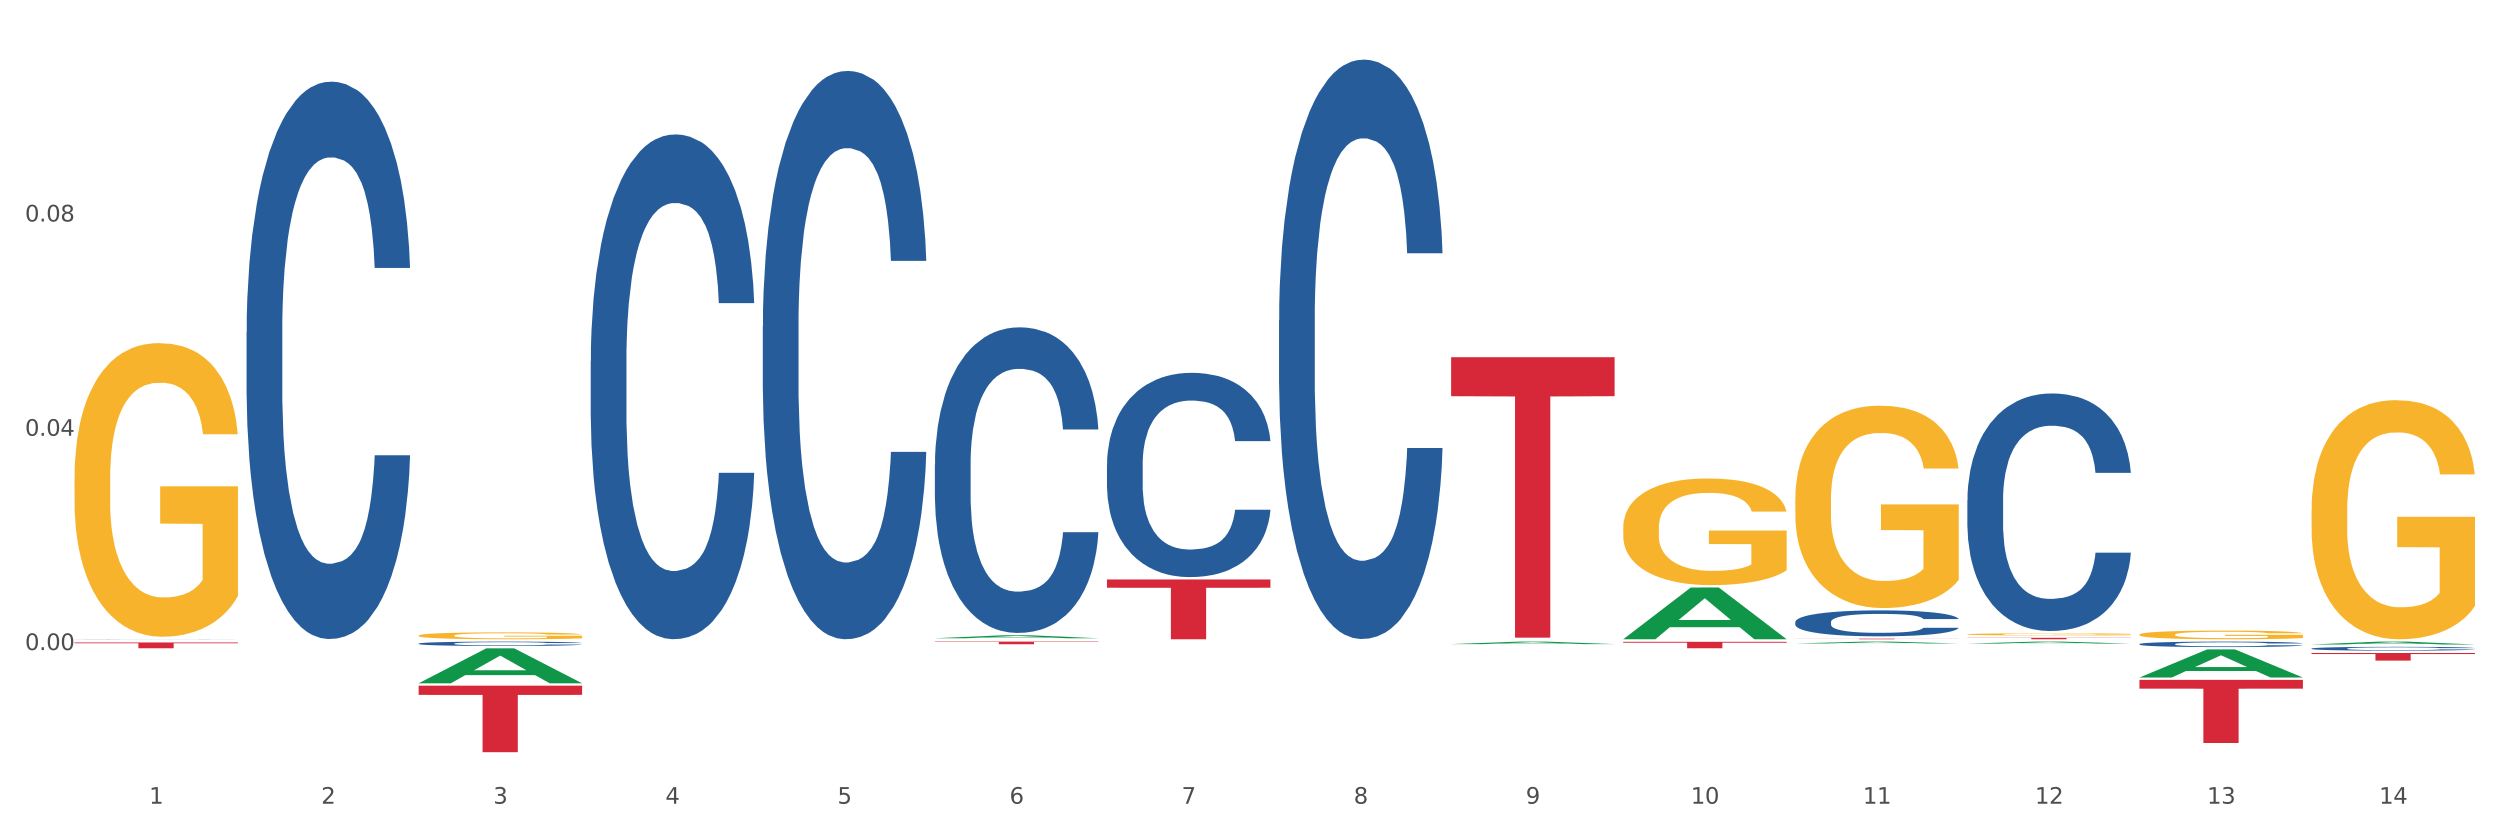 <?xml version="1.0" encoding="utf-8" standalone="no"?>
<!DOCTYPE svg PUBLIC "-//W3C//DTD SVG 1.1//EN"
  "http://www.w3.org/Graphics/SVG/1.1/DTD/svg11.dtd">
<svg xmlns:xlink="http://www.w3.org/1999/xlink" width="1080pt" height="360pt" viewBox="0 0 1080 360" xmlns="http://www.w3.org/2000/svg" version="1.1">
 <rect x="0" y="0" width="1080" height="360" fill="#333333" stroke="none"/>
 <defs>
  <style type="text/css">*{stroke-linejoin: round; stroke-linecap: butt}</style>
 </defs>
 <g id="figure_1">
  <g id="patch_1">
   <path d="M 0 360 
L 1080 360 
L 1080 0 
L 0 0 
z
" style="fill: #ffffff; stroke: #ffffff; stroke-linejoin: miter"/>
  </g>
  <g id="axes_1">
   <g id="matplotlib.axis_1">
    <g id="xtick_1">
     <g id="text_1">
      <!-- 1 -->
      <g style="fill: #4d4d4d" transform="translate(64.432 347.204) scale(0.096 -0.096)">
       <defs>
        <path id="DejaVuSans-31" d="M 794 531 
L 1825 531 
L 1825 4091 
L 703 3866 
L 703 4441 
L 1819 4666 
L 2450 4666 
L 2450 531 
L 3481 531 
L 3481 0 
L 794 0 
L 794 531 
z
" transform="scale(0.016)"/>
       </defs>
       <use xlink:href="#DejaVuSans-31"/>
      </g>
     </g>
    </g>
    <g id="xtick_2">
     <g id="text_2">
      <!-- 2 -->
      <g style="fill: #4d4d4d" transform="translate(138.771 347.204) scale(0.096 -0.096)">
       <defs>
        <path id="DejaVuSans-32" d="M 1228 531 
L 3431 531 
L 3431 0 
L 469 0 
L 469 531 
Q 828 903 1448 1529 
Q 2069 2156 2228 2338 
Q 2531 2678 2651 2914 
Q 2772 3150 2772 3378 
Q 2772 3750 2511 3984 
Q 2250 4219 1831 4219 
Q 1534 4219 1204 4116 
Q 875 4013 500 3803 
L 500 4441 
Q 881 4594 1212 4672 
Q 1544 4750 1819 4750 
Q 2544 4750 2975 4387 
Q 3406 4025 3406 3419 
Q 3406 3131 3298 2873 
Q 3191 2616 2906 2266 
Q 2828 2175 2409 1742 
Q 1991 1309 1228 531 
z
" transform="scale(0.016)"/>
       </defs>
       <use xlink:href="#DejaVuSans-32"/>
      </g>
     </g>
    </g>
    <g id="xtick_3">
     <g id="text_3">
      <!-- 3 -->
      <g style="fill: #4d4d4d" transform="translate(213.109 347.204) scale(0.096 -0.096)">
       <defs>
        <path id="DejaVuSans-33" d="M 2597 2516 
Q 3050 2419 3304 2112 
Q 3559 1806 3559 1356 
Q 3559 666 3084 287 
Q 2609 -91 1734 -91 
Q 1441 -91 1130 -33 
Q 819 25 488 141 
L 488 750 
Q 750 597 1062 519 
Q 1375 441 1716 441 
Q 2309 441 2620 675 
Q 2931 909 2931 1356 
Q 2931 1769 2642 2001 
Q 2353 2234 1838 2234 
L 1294 2234 
L 1294 2753 
L 1863 2753 
Q 2328 2753 2575 2939 
Q 2822 3125 2822 3475 
Q 2822 3834 2567 4026 
Q 2313 4219 1838 4219 
Q 1578 4219 1281 4162 
Q 984 4106 628 3988 
L 628 4550 
Q 988 4650 1302 4700 
Q 1616 4750 1894 4750 
Q 2613 4750 3031 4423 
Q 3450 4097 3450 3541 
Q 3450 3153 3228 2886 
Q 3006 2619 2597 2516 
z
" transform="scale(0.016)"/>
       </defs>
       <use xlink:href="#DejaVuSans-33"/>
      </g>
     </g>
    </g>
    <g id="xtick_4">
     <g id="text_4">
      <!-- 4 -->
      <g style="fill: #4d4d4d" transform="translate(287.448 347.204) scale(0.096 -0.096)">
       <defs>
        <path id="DejaVuSans-34" d="M 2419 4116 
L 825 1625 
L 2419 1625 
L 2419 4116 
z
M 2253 4666 
L 3047 4666 
L 3047 1625 
L 3713 1625 
L 3713 1100 
L 3047 1100 
L 3047 0 
L 2419 0 
L 2419 1100 
L 313 1100 
L 313 1709 
L 2253 4666 
z
" transform="scale(0.016)"/>
       </defs>
       <use xlink:href="#DejaVuSans-34"/>
      </g>
     </g>
    </g>
    <g id="xtick_5">
     <g id="text_5">
      <!-- 5 -->
      <g style="fill: #4d4d4d" transform="translate(361.787 347.204) scale(0.096 -0.096)">
       <defs>
        <path id="DejaVuSans-35" d="M 691 4666 
L 3169 4666 
L 3169 4134 
L 1269 4134 
L 1269 2991 
Q 1406 3038 1543 3061 
Q 1681 3084 1819 3084 
Q 2600 3084 3056 2656 
Q 3513 2228 3513 1497 
Q 3513 744 3044 326 
Q 2575 -91 1722 -91 
Q 1428 -91 1123 -41 
Q 819 9 494 109 
L 494 744 
Q 775 591 1075 516 
Q 1375 441 1709 441 
Q 2250 441 2565 725 
Q 2881 1009 2881 1497 
Q 2881 1984 2565 2268 
Q 2250 2553 1709 2553 
Q 1456 2553 1204 2497 
Q 953 2441 691 2322 
L 691 4666 
z
" transform="scale(0.016)"/>
       </defs>
       <use xlink:href="#DejaVuSans-35"/>
      </g>
     </g>
    </g>
    <g id="xtick_6">
     <g id="text_6">
      <!-- 6 -->
      <g style="fill: #4d4d4d" transform="translate(436.125 347.204) scale(0.096 -0.096)">
       <defs>
        <path id="DejaVuSans-36" d="M 2113 2584 
Q 1688 2584 1439 2293 
Q 1191 2003 1191 1497 
Q 1191 994 1439 701 
Q 1688 409 2113 409 
Q 2538 409 2786 701 
Q 3034 994 3034 1497 
Q 3034 2003 2786 2293 
Q 2538 2584 2113 2584 
z
M 3366 4563 
L 3366 3988 
Q 3128 4100 2886 4159 
Q 2644 4219 2406 4219 
Q 1781 4219 1451 3797 
Q 1122 3375 1075 2522 
Q 1259 2794 1537 2939 
Q 1816 3084 2150 3084 
Q 2853 3084 3261 2657 
Q 3669 2231 3669 1497 
Q 3669 778 3244 343 
Q 2819 -91 2113 -91 
Q 1303 -91 875 529 
Q 447 1150 447 2328 
Q 447 3434 972 4092 
Q 1497 4750 2381 4750 
Q 2619 4750 2861 4703 
Q 3103 4656 3366 4563 
z
" transform="scale(0.016)"/>
       </defs>
       <use xlink:href="#DejaVuSans-36"/>
      </g>
     </g>
    </g>
    <g id="xtick_7">
     <g id="text_7">
      <!-- 7 -->
      <g style="fill: #4d4d4d" transform="translate(510.464 347.204) scale(0.096 -0.096)">
       <defs>
        <path id="DejaVuSans-37" d="M 525 4666 
L 3525 4666 
L 3525 4397 
L 1831 0 
L 1172 0 
L 2766 4134 
L 525 4134 
L 525 4666 
z
" transform="scale(0.016)"/>
       </defs>
       <use xlink:href="#DejaVuSans-37"/>
      </g>
     </g>
    </g>
    <g id="xtick_8">
     <g id="text_8">
      <!-- 8 -->
      <g style="fill: #4d4d4d" transform="translate(584.803 347.204) scale(0.096 -0.096)">
       <defs>
        <path id="DejaVuSans-38" d="M 2034 2216 
Q 1584 2216 1326 1975 
Q 1069 1734 1069 1313 
Q 1069 891 1326 650 
Q 1584 409 2034 409 
Q 2484 409 2743 651 
Q 3003 894 3003 1313 
Q 3003 1734 2745 1975 
Q 2488 2216 2034 2216 
z
M 1403 2484 
Q 997 2584 770 2862 
Q 544 3141 544 3541 
Q 544 4100 942 4425 
Q 1341 4750 2034 4750 
Q 2731 4750 3128 4425 
Q 3525 4100 3525 3541 
Q 3525 3141 3298 2862 
Q 3072 2584 2669 2484 
Q 3125 2378 3379 2068 
Q 3634 1759 3634 1313 
Q 3634 634 3220 271 
Q 2806 -91 2034 -91 
Q 1263 -91 848 271 
Q 434 634 434 1313 
Q 434 1759 690 2068 
Q 947 2378 1403 2484 
z
M 1172 3481 
Q 1172 3119 1398 2916 
Q 1625 2713 2034 2713 
Q 2441 2713 2670 2916 
Q 2900 3119 2900 3481 
Q 2900 3844 2670 4047 
Q 2441 4250 2034 4250 
Q 1625 4250 1398 4047 
Q 1172 3844 1172 3481 
z
" transform="scale(0.016)"/>
       </defs>
       <use xlink:href="#DejaVuSans-38"/>
      </g>
     </g>
    </g>
    <g id="xtick_9">
     <g id="text_9">
      <!-- 9 -->
      <g style="fill: #4d4d4d" transform="translate(659.142 347.204) scale(0.096 -0.096)">
       <defs>
        <path id="DejaVuSans-39" d="M 703 97 
L 703 672 
Q 941 559 1184 500 
Q 1428 441 1663 441 
Q 2288 441 2617 861 
Q 2947 1281 2994 2138 
Q 2813 1869 2534 1725 
Q 2256 1581 1919 1581 
Q 1219 1581 811 2004 
Q 403 2428 403 3163 
Q 403 3881 828 4315 
Q 1253 4750 1959 4750 
Q 2769 4750 3195 4129 
Q 3622 3509 3622 2328 
Q 3622 1225 3098 567 
Q 2575 -91 1691 -91 
Q 1453 -91 1209 -44 
Q 966 3 703 97 
z
M 1959 2075 
Q 2384 2075 2632 2365 
Q 2881 2656 2881 3163 
Q 2881 3666 2632 3958 
Q 2384 4250 1959 4250 
Q 1534 4250 1286 3958 
Q 1038 3666 1038 3163 
Q 1038 2656 1286 2365 
Q 1534 2075 1959 2075 
z
" transform="scale(0.016)"/>
       </defs>
       <use xlink:href="#DejaVuSans-39"/>
      </g>
     </g>
    </g>
    <g id="xtick_10">
     <g id="text_10">
      <!-- 10 -->
      <g style="fill: #4d4d4d" transform="translate(730.426 347.204) scale(0.096 -0.096)">
       <defs>
        <path id="DejaVuSans-30" d="M 2034 4250 
Q 1547 4250 1301 3770 
Q 1056 3291 1056 2328 
Q 1056 1369 1301 889 
Q 1547 409 2034 409 
Q 2525 409 2770 889 
Q 3016 1369 3016 2328 
Q 3016 3291 2770 3770 
Q 2525 4250 2034 4250 
z
M 2034 4750 
Q 2819 4750 3233 4129 
Q 3647 3509 3647 2328 
Q 3647 1150 3233 529 
Q 2819 -91 2034 -91 
Q 1250 -91 836 529 
Q 422 1150 422 2328 
Q 422 3509 836 4129 
Q 1250 4750 2034 4750 
z
" transform="scale(0.016)"/>
       </defs>
       <use xlink:href="#DejaVuSans-31"/>
       <use xlink:href="#DejaVuSans-30" transform="translate(63.623 0)"/>
      </g>
     </g>
    </g>
    <g id="xtick_11">
     <g id="text_11">
      <!-- 11 -->
      <g style="fill: #4d4d4d" transform="translate(804.765 347.204) scale(0.096 -0.096)">
       <use xlink:href="#DejaVuSans-31"/>
       <use xlink:href="#DejaVuSans-31" transform="translate(63.623 0)"/>
      </g>
     </g>
    </g>
    <g id="xtick_12">
     <g id="text_12">
      <!-- 12 -->
      <g style="fill: #4d4d4d" transform="translate(879.104 347.204) scale(0.096 -0.096)">
       <use xlink:href="#DejaVuSans-31"/>
       <use xlink:href="#DejaVuSans-32" transform="translate(63.623 0)"/>
      </g>
     </g>
    </g>
    <g id="xtick_13">
     <g id="text_13">
      <!-- 13 -->
      <g style="fill: #4d4d4d" transform="translate(953.442 347.204) scale(0.096 -0.096)">
       <use xlink:href="#DejaVuSans-31"/>
       <use xlink:href="#DejaVuSans-33" transform="translate(63.623 0)"/>
      </g>
     </g>
    </g>
    <g id="xtick_14">
     <g id="text_14">
      <!-- 14 -->
      <g style="fill: #4d4d4d" transform="translate(1027.781 347.204) scale(0.096 -0.096)">
       <use xlink:href="#DejaVuSans-31"/>
       <use xlink:href="#DejaVuSans-34" transform="translate(63.623 0)"/>
      </g>
     </g>
    </g>
    <g id="xtick_15"/>
    <g id="xtick_16"/>
    <g id="xtick_17"/>
    <g id="xtick_18"/>
    <g id="xtick_19"/>
    <g id="xtick_20"/>
    <g id="xtick_21"/>
    <g id="xtick_22"/>
    <g id="xtick_23"/>
    <g id="xtick_24"/>
    <g id="xtick_25"/>
    <g id="xtick_26"/>
    <g id="xtick_27"/>
   </g>
   <g id="matplotlib.axis_2">
    <g id="ytick_1">
     <g id="text_15">
      <!-- 0.00 -->
      <g style="fill: #4d4d4d" transform="translate(10.8 280.822) scale(0.096 -0.096)">
       <defs>
        <path id="DejaVuSans-2e" d="M 684 794 
L 1344 794 
L 1344 0 
L 684 0 
L 684 794 
z
" transform="scale(0.016)"/>
       </defs>
       <use xlink:href="#DejaVuSans-30"/>
       <use xlink:href="#DejaVuSans-2e" transform="translate(63.623 0)"/>
       <use xlink:href="#DejaVuSans-30" transform="translate(95.41 0)"/>
       <use xlink:href="#DejaVuSans-30" transform="translate(159.033 0)"/>
      </g>
     </g>
    </g>
    <g id="ytick_2">
     <g id="text_16">
      <!-- 0.04 -->
      <g style="fill: #4d4d4d" transform="translate(10.8 188.251) scale(0.096 -0.096)">
       <use xlink:href="#DejaVuSans-30"/>
       <use xlink:href="#DejaVuSans-2e" transform="translate(63.623 0)"/>
       <use xlink:href="#DejaVuSans-30" transform="translate(95.41 0)"/>
       <use xlink:href="#DejaVuSans-34" transform="translate(159.033 0)"/>
      </g>
     </g>
    </g>
    <g id="ytick_3">
     <g id="text_17">
      <!-- 0.08 -->
      <g style="fill: #4d4d4d" transform="translate(10.8 95.679) scale(0.096 -0.096)">
       <use xlink:href="#DejaVuSans-30"/>
       <use xlink:href="#DejaVuSans-2e" transform="translate(63.623 0)"/>
       <use xlink:href="#DejaVuSans-30" transform="translate(95.41 0)"/>
       <use xlink:href="#DejaVuSans-38" transform="translate(159.033 0)"/>
      </g>
     </g>
    </g>
    <g id="ytick_4"/>
    <g id="ytick_5"/>
    <g id="ytick_6"/>
    <g id="ytick_7"/>
   </g>
   <g id="PolyCollection_1">
    <path d="M 180.852 295.163 
L 180.925 295.149 
L 210.048 280.087 
L 222.133 280.073 
L 251.474 295.192 
L 237.495 295.192 
L 231.161 291.671 
L 201.092 291.671 
L 200.874 291.728 
L 194.758 295.192 
L 180.852 295.192 
L 180.852 295.163 
L 204.878 289.57 
L 227.375 289.556 
L 216.236 283.295 
L 216.09 283.267 
L 215.945 283.309 
L 204.806 289.556 
L 204.878 289.57 
L 180.852 295.163 
z
" clip-path="url(#pcf54006825)" style="fill: #109648"/>
    <path d="M 478.207 250.319 
L 548.829 250.319 
L 548.829 253.911 
L 521.049 253.935 
L 521.049 276.17 
L 505.82 276.17 
L 505.82 253.935 
L 478.207 253.911 
L 478.207 250.343 
L 478.207 250.319 
z
" clip-path="url(#pcf54006825)" style="fill: #d62839"/>
    <path d="M 626.885 154.322 
L 697.506 154.322 
L 697.506 171.159 
L 669.726 171.273 
L 669.726 275.479 
L 654.497 275.479 
L 654.497 171.273 
L 626.885 171.159 
L 626.885 154.436 
L 626.885 154.322 
z
" clip-path="url(#pcf54006825)" style="fill: #d62839"/>
    <path d="M 701.223 277.263 
L 771.845 277.263 
L 771.845 277.652 
L 744.065 277.655 
L 744.065 280.065 
L 728.836 280.065 
L 728.836 277.655 
L 701.223 277.652 
L 701.223 277.265 
L 701.223 277.263 
z
" clip-path="url(#pcf54006825)" style="fill: #d62839"/>
    <path d="M 775.562 275.898 
L 846.184 275.898 
L 846.184 275.936 
L 818.404 275.936 
L 818.404 276.17 
L 803.175 276.17 
L 803.175 275.936 
L 775.562 275.936 
L 775.562 275.898 
L 775.562 275.898 
z
" clip-path="url(#pcf54006825)" style="fill: #d62839"/>
    <path d="M 849.901 275.537 
L 920.523 275.537 
L 920.523 275.625 
L 892.742 275.626 
L 892.742 276.17 
L 877.514 276.17 
L 877.514 275.626 
L 849.901 275.625 
L 849.901 275.538 
L 849.901 275.537 
z
" clip-path="url(#pcf54006825)" style="fill: #d62839"/>
    <path d="M 924.24 293.706 
L 994.861 293.706 
L 994.861 297.496 
L 967.081 297.522 
L 967.081 320.978 
L 951.852 320.978 
L 951.852 297.522 
L 924.24 297.496 
L 924.24 293.732 
L 924.24 293.706 
z
" clip-path="url(#pcf54006825)" style="fill: #d62839"/>
    <path d="M 998.578 282.093 
L 1069.2 282.093 
L 1069.2 282.551 
L 1041.42 282.554 
L 1041.42 285.386 
L 1026.191 285.386 
L 1026.191 282.554 
L 998.578 282.551 
L 998.578 282.096 
L 998.578 282.093 
z
" clip-path="url(#pcf54006825)" style="fill: #d62839"/>
    <path d="M 32.175 276.123 
L 32.258 276.123 
L 32.258 276.121 
L 32.509 276.118 
L 33.427 276.112 
L 34.596 276.108 
L 36.599 276.103 
L 37.684 276.101 
L 39.104 276.099 
L 42.025 276.096 
L 45.364 276.092 
L 47.702 276.091 
L 49.455 276.09 
L 53.378 276.088 
L 55.632 276.087 
L 57.969 276.086 
L 59.973 276.086 
L 63.312 276.085 
L 65.983 276.085 
L 69.072 276.085 
L 71.66 276.085 
L 75.082 276.085 
L 80.091 276.086 
L 82.011 276.087 
L 84.599 276.088 
L 87.27 276.089 
L 89.44 276.09 
L 91.945 276.092 
L 94.533 276.094 
L 97.037 276.097 
L 98.79 276.1 
L 100.209 276.103 
L 101.461 276.106 
L 102.379 276.11 
L 102.797 276.113 
L 87.52 276.113 
L 87.103 276.11 
L 86.268 276.107 
L 85.434 276.105 
L 84.515 276.103 
L 83.096 276.101 
L 81.844 276.1 
L 79.757 276.099 
L 77.837 276.098 
L 76.251 276.097 
L 74.331 276.097 
L 70.241 276.096 
L 67.319 276.096 
L 65.482 276.097 
L 63.229 276.097 
L 61.309 276.097 
L 59.055 276.098 
L 57.302 276.099 
L 55.549 276.101 
L 54.547 276.102 
L 53.044 276.103 
L 52.043 276.105 
L 50.707 276.107 
L 49.956 276.109 
L 48.62 276.113 
L 48.036 276.116 
L 47.785 276.119 
L 47.618 276.121 
L 47.618 276.133 
L 48.119 276.139 
L 48.537 276.141 
L 49.204 276.144 
L 50.457 276.147 
L 52.293 276.15 
L 54.213 276.153 
L 55.799 276.154 
L 57.302 276.155 
L 58.804 276.156 
L 60.641 276.157 
L 62.143 276.157 
L 64.397 276.158 
L 67.069 276.158 
L 69.155 276.158 
L 73.413 276.158 
L 75.333 276.157 
L 77.169 276.157 
L 79.173 276.156 
L 80.759 276.155 
L 81.677 276.154 
L 83.18 276.153 
L 84.348 276.151 
L 85.35 276.149 
L 86.018 276.148 
L 86.769 276.146 
L 87.353 276.143 
L 87.52 276.142 
L 102.797 276.142 
L 102.463 276.144 
L 101.879 276.147 
L 100.71 276.151 
L 99.792 276.153 
L 98.372 276.155 
L 96.87 276.158 
L 94.783 276.16 
L 92.863 276.162 
L 90.86 276.163 
L 88.689 276.165 
L 84.766 276.167 
L 83.347 276.167 
L 80.341 276.168 
L 78.004 276.169 
L 74.581 276.169 
L 71.075 276.169 
L 67.402 276.17 
L 64.147 276.169 
L 60.557 276.169 
L 58.303 276.168 
L 55.799 276.168 
L 52.877 276.167 
L 50.123 276.165 
L 47.535 276.164 
L 45.114 276.162 
L 42.86 276.16 
L 39.938 276.157 
L 37.768 276.153 
L 36.182 276.15 
L 35.097 276.148 
L 34.011 276.145 
L 33.427 276.142 
L 32.509 276.137 
L 32.175 276.132 
L 32.175 276.123 
z
" clip-path="url(#pcf54006825)" style="fill: #255c99"/>
    <path d="M 403.869 277.175 
L 474.49 277.175 
L 474.49 277.333 
L 446.71 277.334 
L 446.71 278.313 
L 431.481 278.313 
L 431.481 277.334 
L 403.869 277.333 
L 403.869 277.176 
L 403.869 277.175 
z
" clip-path="url(#pcf54006825)" style="fill: #d62839"/>
    <path d="M 106.514 143.466 
L 106.597 143.246 
L 106.597 137.089 
L 106.848 128.733 
L 107.766 113.34 
L 108.935 101.685 
L 110.938 88.051 
L 112.023 82.334 
L 113.442 75.957 
L 116.364 65.621 
L 119.703 56.825 
L 122.04 51.988 
L 123.794 48.909 
L 127.717 43.411 
L 129.971 40.993 
L 132.308 39.013 
L 134.312 37.694 
L 137.651 36.155 
L 140.322 35.495 
L 143.411 35.275 
L 145.998 35.495 
L 149.421 36.375 
L 154.43 39.013 
L 156.35 40.553 
L 158.937 43.192 
L 161.609 46.71 
L 163.779 50.228 
L 166.283 55.286 
L 168.871 61.883 
L 171.376 70.239 
L 173.129 77.936 
L 174.548 86.072 
L 175.8 95.968 
L 176.718 106.743 
L 177.135 115.759 
L 161.859 115.759 
L 161.442 107.623 
L 160.607 98.826 
L 159.772 92.889 
L 158.854 88.051 
L 157.435 82.554 
L 156.183 79.035 
L 154.096 74.857 
L 152.176 72.218 
L 150.59 70.679 
L 148.67 69.36 
L 144.579 68.04 
L 141.658 68.04 
L 139.821 68.48 
L 137.567 69.58 
L 135.647 71.119 
L 133.393 73.758 
L 131.64 76.616 
L 129.887 80.355 
L 128.886 82.994 
L 127.383 87.831 
L 126.381 91.79 
L 125.046 98.607 
L 124.294 103.444 
L 122.959 115.979 
L 122.374 125.215 
L 122.124 131.592 
L 121.957 138.629 
L 121.957 172.933 
L 122.458 188.326 
L 122.875 194.923 
L 123.543 202.4 
L 124.795 212.075 
L 126.632 221.531 
L 128.552 228.348 
L 130.138 232.526 
L 131.64 235.605 
L 133.143 238.024 
L 134.979 240.223 
L 136.482 241.542 
L 138.736 242.862 
L 141.407 243.521 
L 143.494 243.521 
L 147.751 242.422 
L 149.671 241.322 
L 151.508 239.783 
L 153.511 237.364 
L 155.097 234.725 
L 156.016 232.746 
L 157.518 228.568 
L 158.687 224.17 
L 159.689 219.112 
L 160.357 214.714 
L 161.108 208.117 
L 161.692 200.641 
L 161.859 196.682 
L 177.135 196.682 
L 176.802 204.599 
L 176.217 212.295 
L 175.049 222.631 
L 174.13 228.568 
L 172.711 235.825 
L 171.209 241.982 
L 169.122 248.799 
L 167.202 253.857 
L 165.198 258.255 
L 163.028 262.213 
L 159.104 267.71 
L 157.685 269.25 
L 154.68 271.889 
L 152.343 273.428 
L 148.92 274.967 
L 145.414 275.847 
L 141.741 276.067 
L 138.486 275.627 
L 134.896 274.307 
L 132.642 272.988 
L 130.138 271.009 
L 127.216 267.93 
L 124.461 264.192 
L 121.874 259.794 
L 119.453 254.736 
L 117.199 249.019 
L 114.277 239.563 
L 112.107 230.327 
L 110.521 221.751 
L 109.435 214.494 
L 108.35 205.259 
L 107.766 198.881 
L 106.848 183.488 
L 106.514 169.195 
L 106.514 143.466 
z
" clip-path="url(#pcf54006825)" style="fill: #255c99"/>
    <path d="M 255.191 156.054 
L 255.275 155.855 
L 255.275 150.279 
L 255.525 142.711 
L 256.443 128.771 
L 257.612 118.217 
L 259.615 105.87 
L 260.701 100.692 
L 262.12 94.917 
L 265.041 85.557 
L 268.381 77.592 
L 270.718 73.21 
L 272.471 70.422 
L 276.394 65.444 
L 278.648 63.253 
L 280.986 61.461 
L 282.989 60.266 
L 286.328 58.872 
L 288.999 58.275 
L 292.088 58.076 
L 294.676 58.275 
L 298.098 59.071 
L 303.107 61.461 
L 305.027 62.855 
L 307.615 65.245 
L 310.286 68.431 
L 312.457 71.617 
L 314.961 76.198 
L 317.549 82.172 
L 320.053 89.739 
L 321.806 96.709 
L 323.225 104.078 
L 324.477 113.039 
L 325.396 122.797 
L 325.813 130.962 
L 310.537 130.962 
L 310.119 123.593 
L 309.284 115.628 
L 308.45 110.251 
L 307.531 105.87 
L 306.112 100.891 
L 304.86 97.705 
L 302.773 93.921 
L 300.853 91.532 
L 299.267 90.138 
L 297.347 88.943 
L 293.257 87.748 
L 290.335 87.748 
L 288.499 88.146 
L 286.245 89.142 
L 284.325 90.536 
L 282.071 92.926 
L 280.318 95.514 
L 278.565 98.9 
L 277.563 101.29 
L 276.06 105.671 
L 275.059 109.255 
L 273.723 115.429 
L 272.972 119.81 
L 271.636 131.161 
L 271.052 139.525 
L 270.801 145.3 
L 270.634 151.673 
L 270.634 182.739 
L 271.135 196.679 
L 271.553 202.653 
L 272.22 209.424 
L 273.473 218.186 
L 275.309 226.749 
L 277.229 232.923 
L 278.815 236.706 
L 280.318 239.494 
L 281.82 241.685 
L 283.657 243.676 
L 285.159 244.871 
L 287.413 246.066 
L 290.085 246.663 
L 292.172 246.663 
L 296.429 245.668 
L 298.349 244.672 
L 300.185 243.278 
L 302.189 241.087 
L 303.775 238.698 
L 304.693 236.905 
L 306.196 233.122 
L 307.364 229.139 
L 308.366 224.559 
L 309.034 220.576 
L 309.785 214.602 
L 310.37 207.831 
L 310.537 204.246 
L 325.813 204.246 
L 325.479 211.415 
L 324.895 218.385 
L 323.726 227.745 
L 322.808 233.122 
L 321.389 239.693 
L 319.886 245.269 
L 317.799 251.443 
L 315.879 256.023 
L 313.876 260.006 
L 311.705 263.591 
L 307.782 268.569 
L 306.363 269.963 
L 303.358 272.353 
L 301.02 273.747 
L 297.598 275.141 
L 294.092 275.937 
L 290.419 276.137 
L 287.163 275.738 
L 283.573 274.543 
L 281.32 273.349 
L 278.815 271.556 
L 275.893 268.768 
L 273.139 265.383 
L 270.551 261.4 
L 268.13 256.82 
L 265.876 251.642 
L 262.955 243.079 
L 260.784 234.715 
L 259.198 226.948 
L 258.113 220.377 
L 257.028 212.013 
L 256.443 206.238 
L 255.525 192.298 
L 255.191 179.353 
L 255.191 156.054 
z
" clip-path="url(#pcf54006825)" style="fill: #255c99"/>
    <path d="M 329.53 140.958 
L 329.613 140.734 
L 329.613 134.456 
L 329.864 125.936 
L 330.782 110.241 
L 331.951 98.358 
L 333.954 84.457 
L 335.039 78.627 
L 336.458 72.125 
L 339.38 61.587 
L 342.719 52.619 
L 345.057 47.686 
L 346.81 44.547 
L 350.733 38.942 
L 352.987 36.476 
L 355.324 34.458 
L 357.328 33.112 
L 360.667 31.543 
L 363.338 30.87 
L 366.427 30.646 
L 369.015 30.87 
L 372.437 31.767 
L 377.446 34.458 
L 379.366 36.027 
L 381.954 38.718 
L 384.625 42.305 
L 386.795 45.892 
L 389.3 51.049 
L 391.887 57.776 
L 394.392 66.296 
L 396.145 74.143 
L 397.564 82.439 
L 398.816 92.528 
L 399.734 103.515 
L 400.152 112.707 
L 384.875 112.707 
L 384.458 104.411 
L 383.623 95.443 
L 382.788 89.389 
L 381.87 84.457 
L 380.451 78.851 
L 379.199 75.264 
L 377.112 71.004 
L 375.192 68.314 
L 373.606 66.744 
L 371.686 65.399 
L 367.595 64.054 
L 364.674 64.054 
L 362.837 64.502 
L 360.583 65.623 
L 358.663 67.192 
L 356.41 69.883 
L 354.656 72.798 
L 352.903 76.609 
L 351.902 79.3 
L 350.399 84.232 
L 349.397 88.268 
L 348.062 95.219 
L 347.31 100.151 
L 345.975 112.931 
L 345.391 122.348 
L 345.14 128.85 
L 344.973 136.025 
L 344.973 171.002 
L 345.474 186.697 
L 345.891 193.423 
L 346.559 201.046 
L 347.811 210.911 
L 349.648 220.552 
L 351.568 227.503 
L 353.154 231.763 
L 354.656 234.902 
L 356.159 237.368 
L 357.996 239.61 
L 359.498 240.956 
L 361.752 242.301 
L 364.423 242.974 
L 366.51 242.974 
L 370.768 241.852 
L 372.688 240.731 
L 374.524 239.162 
L 376.528 236.696 
L 378.114 234.005 
L 379.032 231.987 
L 380.534 227.727 
L 381.703 223.243 
L 382.705 218.086 
L 383.373 213.602 
L 384.124 206.876 
L 384.708 199.252 
L 384.875 195.217 
L 400.152 195.217 
L 399.818 203.288 
L 399.233 211.136 
L 398.065 221.674 
L 397.146 227.727 
L 395.727 235.126 
L 394.225 241.404 
L 392.138 248.355 
L 390.218 253.511 
L 388.214 257.996 
L 386.044 262.031 
L 382.121 267.637 
L 380.701 269.206 
L 377.696 271.897 
L 375.359 273.466 
L 371.936 275.036 
L 368.43 275.932 
L 364.757 276.157 
L 361.502 275.708 
L 357.912 274.363 
L 355.658 273.018 
L 353.154 271 
L 350.232 267.861 
L 347.477 264.049 
L 344.89 259.565 
L 342.469 254.408 
L 340.215 248.579 
L 337.293 238.938 
L 335.123 229.521 
L 333.537 220.777 
L 332.452 213.378 
L 331.366 203.961 
L 330.782 197.459 
L 329.864 181.764 
L 329.53 167.19 
L 329.53 140.958 
z
" clip-path="url(#pcf54006825)" style="fill: #255c99"/>
    <path d="M 403.869 200.728 
L 403.952 200.607 
L 403.952 197.231 
L 404.202 192.65 
L 405.121 184.21 
L 406.289 177.821 
L 408.293 170.346 
L 409.378 167.211 
L 410.797 163.715 
L 413.719 158.048 
L 417.058 153.226 
L 419.395 150.573 
L 421.148 148.885 
L 425.072 145.871 
L 427.326 144.545 
L 429.663 143.46 
L 431.666 142.737 
L 435.006 141.893 
L 437.677 141.531 
L 440.766 141.411 
L 443.353 141.531 
L 446.776 142.013 
L 451.785 143.46 
L 453.704 144.304 
L 456.292 145.751 
L 458.964 147.68 
L 461.134 149.609 
L 463.638 152.382 
L 466.226 155.999 
L 468.73 160.58 
L 470.483 164.8 
L 471.903 169.261 
L 473.155 174.686 
L 474.073 180.594 
L 474.49 185.537 
L 459.214 185.537 
L 458.797 181.076 
L 457.962 176.253 
L 457.127 172.998 
L 456.209 170.346 
L 454.79 167.332 
L 453.538 165.403 
L 451.451 163.112 
L 449.531 161.665 
L 447.945 160.821 
L 446.025 160.098 
L 441.934 159.374 
L 439.012 159.374 
L 437.176 159.616 
L 434.922 160.218 
L 433.002 161.062 
L 430.748 162.509 
L 428.995 164.076 
L 427.242 166.126 
L 426.24 167.573 
L 424.738 170.225 
L 423.736 172.395 
L 422.401 176.133 
L 421.649 178.785 
L 420.314 185.657 
L 419.729 190.721 
L 419.479 194.217 
L 419.312 198.075 
L 419.312 216.883 
L 419.813 225.322 
L 420.23 228.939 
L 420.898 233.038 
L 422.15 238.343 
L 423.987 243.527 
L 425.907 247.265 
L 427.493 249.556 
L 428.995 251.244 
L 430.498 252.57 
L 432.334 253.775 
L 433.837 254.499 
L 436.091 255.222 
L 438.762 255.584 
L 440.849 255.584 
L 445.106 254.981 
L 447.026 254.378 
L 448.863 253.534 
L 450.866 252.208 
L 452.452 250.761 
L 453.371 249.676 
L 454.873 247.386 
L 456.042 244.974 
L 457.044 242.201 
L 457.711 239.79 
L 458.463 236.173 
L 459.047 232.074 
L 459.214 229.904 
L 474.49 229.904 
L 474.156 234.244 
L 473.572 238.464 
L 472.403 244.13 
L 471.485 247.386 
L 470.066 251.364 
L 468.563 254.74 
L 466.477 258.477 
L 464.557 261.25 
L 462.553 263.662 
L 460.383 265.832 
L 456.459 268.846 
L 455.04 269.69 
L 452.035 271.136 
L 449.698 271.98 
L 446.275 272.824 
L 442.769 273.307 
L 439.096 273.427 
L 435.84 273.186 
L 432.251 272.463 
L 429.997 271.739 
L 427.493 270.654 
L 424.571 268.966 
L 421.816 266.917 
L 419.228 264.505 
L 416.808 261.733 
L 414.554 258.598 
L 411.632 253.414 
L 409.462 248.35 
L 407.875 243.648 
L 406.79 239.669 
L 405.705 234.606 
L 405.121 231.109 
L 404.202 222.67 
L 403.869 214.833 
L 403.869 200.728 
z
" clip-path="url(#pcf54006825)" style="fill: #255c99"/>
    <path d="M 478.207 200.716 
L 478.291 200.635 
L 478.291 198.379 
L 478.541 195.316 
L 479.459 189.675 
L 480.628 185.403 
L 482.632 180.406 
L 483.717 178.311 
L 485.136 175.974 
L 488.058 172.186 
L 491.397 168.962 
L 493.734 167.189 
L 495.487 166.061 
L 499.41 164.046 
L 501.664 163.16 
L 504.002 162.434 
L 506.005 161.951 
L 509.344 161.387 
L 512.016 161.145 
L 515.104 161.064 
L 517.692 161.145 
L 521.115 161.467 
L 526.123 162.434 
L 528.043 162.998 
L 530.631 163.966 
L 533.302 165.255 
L 535.473 166.544 
L 537.977 168.398 
L 540.565 170.816 
L 543.069 173.878 
L 544.822 176.699 
L 546.241 179.681 
L 547.493 183.308 
L 548.412 187.257 
L 548.829 190.561 
L 533.553 190.561 
L 533.135 187.579 
L 532.301 184.355 
L 531.466 182.179 
L 530.548 180.406 
L 529.128 178.392 
L 527.876 177.102 
L 525.789 175.571 
L 523.869 174.604 
L 522.283 174.04 
L 520.363 173.556 
L 516.273 173.072 
L 513.351 173.072 
L 511.515 173.234 
L 509.261 173.637 
L 507.341 174.201 
L 505.087 175.168 
L 503.334 176.216 
L 501.581 177.586 
L 500.579 178.553 
L 499.077 180.326 
L 498.075 181.776 
L 496.739 184.275 
L 495.988 186.048 
L 494.652 190.642 
L 494.068 194.027 
L 493.818 196.364 
L 493.651 198.943 
L 493.651 211.515 
L 494.151 217.157 
L 494.569 219.574 
L 495.237 222.315 
L 496.489 225.861 
L 498.325 229.326 
L 500.245 231.824 
L 501.831 233.356 
L 503.334 234.484 
L 504.837 235.371 
L 506.673 236.176 
L 508.176 236.66 
L 510.429 237.144 
L 513.101 237.385 
L 515.188 237.385 
L 519.445 236.982 
L 521.365 236.579 
L 523.202 236.015 
L 525.205 235.129 
L 526.791 234.162 
L 527.709 233.436 
L 529.212 231.905 
L 530.381 230.293 
L 531.382 228.44 
L 532.05 226.828 
L 532.801 224.41 
L 533.386 221.67 
L 533.553 220.219 
L 548.829 220.219 
L 548.495 223.12 
L 547.911 225.941 
L 546.742 229.729 
L 545.824 231.905 
L 544.405 234.565 
L 542.902 236.821 
L 540.815 239.32 
L 538.895 241.173 
L 536.892 242.785 
L 534.721 244.236 
L 530.798 246.251 
L 529.379 246.815 
L 526.374 247.782 
L 524.036 248.346 
L 520.614 248.91 
L 517.108 249.232 
L 513.435 249.313 
L 510.179 249.152 
L 506.59 248.668 
L 504.336 248.185 
L 501.831 247.459 
L 498.91 246.331 
L 496.155 244.961 
L 493.567 243.349 
L 491.146 241.496 
L 488.892 239.4 
L 485.971 235.935 
L 483.8 232.55 
L 482.214 229.407 
L 481.129 226.747 
L 480.044 223.362 
L 479.459 221.025 
L 478.541 215.384 
L 478.207 210.145 
L 478.207 200.716 
z
" clip-path="url(#pcf54006825)" style="fill: #255c99"/>
    <path d="M 552.546 138.221 
L 552.629 137.992 
L 552.629 131.592 
L 552.88 122.906 
L 553.798 106.906 
L 554.967 94.791 
L 556.97 80.619 
L 558.055 74.676 
L 559.475 68.047 
L 562.396 57.304 
L 565.735 48.16 
L 568.073 43.132 
L 569.826 39.931 
L 573.749 34.217 
L 576.003 31.703 
L 578.34 29.645 
L 580.344 28.274 
L 583.683 26.674 
L 586.354 25.988 
L 589.443 25.759 
L 592.031 25.988 
L 595.453 26.902 
L 600.462 29.645 
L 602.382 31.245 
L 604.97 33.988 
L 607.641 37.646 
L 609.811 41.303 
L 612.316 46.56 
L 614.903 53.418 
L 617.408 62.104 
L 619.161 70.104 
L 620.58 78.562 
L 621.832 88.848 
L 622.75 100.048 
L 623.168 109.42 
L 607.891 109.42 
L 607.474 100.962 
L 606.639 91.819 
L 605.804 85.648 
L 604.886 80.619 
L 603.467 74.904 
L 602.215 71.247 
L 600.128 66.904 
L 598.208 64.161 
L 596.622 62.561 
L 594.702 61.189 
L 590.612 59.818 
L 587.69 59.818 
L 585.853 60.275 
L 583.6 61.418 
L 581.68 63.018 
L 579.426 65.761 
L 577.673 68.733 
L 575.92 72.618 
L 574.918 75.361 
L 573.415 80.39 
L 572.414 84.505 
L 571.078 91.591 
L 570.327 96.619 
L 568.991 109.648 
L 568.407 119.249 
L 568.156 125.878 
L 567.989 133.192 
L 567.989 168.851 
L 568.49 184.851 
L 568.908 191.709 
L 569.575 199.481 
L 570.827 209.538 
L 572.664 219.367 
L 574.584 226.453 
L 576.17 230.796 
L 577.673 233.996 
L 579.175 236.511 
L 581.012 238.796 
L 582.514 240.168 
L 584.768 241.539 
L 587.439 242.225 
L 589.526 242.225 
L 593.784 241.082 
L 595.704 239.939 
L 597.54 238.339 
L 599.544 235.825 
L 601.13 233.082 
L 602.048 231.025 
L 603.551 226.682 
L 604.719 222.11 
L 605.721 216.853 
L 606.389 212.281 
L 607.14 205.424 
L 607.724 197.652 
L 607.891 193.537 
L 623.168 193.537 
L 622.834 201.766 
L 622.249 209.767 
L 621.081 220.51 
L 620.163 226.682 
L 618.743 234.225 
L 617.241 240.625 
L 615.154 247.711 
L 613.234 252.968 
L 611.23 257.54 
L 609.06 261.654 
L 605.137 267.369 
L 603.718 268.969 
L 600.712 271.712 
L 598.375 273.312 
L 594.952 274.912 
L 591.446 275.826 
L 587.773 276.055 
L 584.518 275.598 
L 580.928 274.226 
L 578.674 272.855 
L 576.17 270.798 
L 573.248 267.598 
L 570.494 263.712 
L 567.906 259.14 
L 565.485 253.883 
L 563.231 247.94 
L 560.309 238.111 
L 558.139 228.51 
L 556.553 219.596 
L 555.468 212.052 
L 554.382 202.452 
L 553.798 195.823 
L 552.88 179.823 
L 552.546 164.965 
L 552.546 138.221 
z
" clip-path="url(#pcf54006825)" style="fill: #255c99"/>
    <path d="M 32.175 206.846 
L 32.258 206.73 
L 32.258 202.56 
L 32.425 198.968 
L 33.259 190.28 
L 34.51 183.098 
L 35.427 179.275 
L 36.344 176.147 
L 37.428 173.019 
L 38.762 169.775 
L 41.18 165.026 
L 42.681 162.593 
L 44.515 160.044 
L 47.85 156.337 
L 50.268 154.252 
L 52.77 152.514 
L 56.855 150.429 
L 59.523 149.502 
L 62.358 148.807 
L 65.777 148.344 
L 68.361 148.228 
L 74.031 148.576 
L 78.867 149.618 
L 81.202 150.429 
L 84.203 151.819 
L 85.788 152.746 
L 88.372 154.6 
L 91.04 157.032 
L 92.875 159.118 
L 95.626 163.056 
L 97.711 166.995 
L 99.628 171.861 
L 100.629 175.22 
L 101.379 178.348 
L 102.046 181.939 
L 102.713 187.616 
L 87.705 187.616 
L 87.122 183.561 
L 86.204 179.738 
L 84.87 176.031 
L 83.703 173.714 
L 81.702 170.818 
L 79.868 168.964 
L 77.95 167.574 
L 75.615 166.416 
L 73.781 165.837 
L 71.196 165.373 
L 66.11 165.489 
L 62.692 166.416 
L 60.357 167.574 
L 58.856 168.617 
L 57.522 169.775 
L 56.021 171.397 
L 54.27 173.83 
L 53.02 176.031 
L 51.769 178.811 
L 50.768 181.592 
L 49.851 184.835 
L 49.101 188.311 
L 48.517 191.902 
L 48.017 196.304 
L 47.6 203.602 
L 47.6 219.473 
L 47.767 223.064 
L 48.184 227.814 
L 48.684 231.405 
L 49.518 235.692 
L 50.268 238.588 
L 51.686 242.758 
L 53.27 246.234 
L 54.52 248.435 
L 55.771 250.288 
L 57.939 252.837 
L 60.357 254.922 
L 62.441 256.196 
L 65.276 257.355 
L 67.194 257.818 
L 68.862 258.05 
L 72.947 258.05 
L 75.865 257.702 
L 79.117 256.891 
L 81.619 255.849 
L 83.703 254.574 
L 86.038 252.489 
L 87.538 250.52 
L 87.538 226.308 
L 69.195 226.192 
L 69.195 210.09 
L 102.797 210.09 
L 102.797 257.355 
L 101.379 259.788 
L 99.795 261.989 
L 98.128 263.958 
L 95.626 266.391 
L 92.625 268.708 
L 89.956 270.33 
L 87.122 271.72 
L 83.786 272.994 
L 79.451 274.152 
L 76.783 274.616 
L 73.447 274.963 
L 69.529 275.079 
L 66.11 274.848 
L 62.775 274.268 
L 59.273 273.226 
L 55.855 271.72 
L 53.27 270.214 
L 50.685 268.36 
L 47.934 265.927 
L 45.766 263.61 
L 44.098 261.525 
L 42.264 258.861 
L 40.263 255.385 
L 38.762 252.258 
L 37.428 249.014 
L 36.01 244.843 
L 35.01 241.252 
L 34.009 236.734 
L 33.426 233.375 
L 32.759 228.162 
L 32.258 220.863 
L 32.175 206.846 
z
" clip-path="url(#pcf54006825)" style="fill: #f7b32b"/>
    <path d="M 775.562 268.719 
L 775.646 268.709 
L 775.646 268.422 
L 775.896 268.033 
L 776.814 267.317 
L 777.983 266.774 
L 779.986 266.139 
L 781.072 265.873 
L 782.491 265.576 
L 785.412 265.095 
L 788.752 264.686 
L 791.089 264.46 
L 792.842 264.317 
L 796.765 264.061 
L 799.019 263.949 
L 801.357 263.856 
L 803.36 263.795 
L 806.699 263.723 
L 809.37 263.693 
L 812.459 263.682 
L 815.047 263.693 
L 818.469 263.734 
L 823.478 263.856 
L 825.398 263.928 
L 827.986 264.051 
L 830.657 264.215 
L 832.828 264.379 
L 835.332 264.614 
L 837.92 264.921 
L 840.424 265.31 
L 842.177 265.668 
L 843.596 266.047 
L 844.848 266.508 
L 845.766 267.01 
L 846.184 267.429 
L 830.908 267.429 
L 830.49 267.051 
L 829.655 266.641 
L 828.821 266.365 
L 827.902 266.139 
L 826.483 265.883 
L 825.231 265.72 
L 823.144 265.525 
L 821.224 265.402 
L 819.638 265.331 
L 817.718 265.269 
L 813.628 265.208 
L 810.706 265.208 
L 808.87 265.228 
L 806.616 265.279 
L 804.696 265.351 
L 802.442 265.474 
L 800.689 265.607 
L 798.936 265.781 
L 797.934 265.904 
L 796.431 266.129 
L 795.43 266.313 
L 794.094 266.631 
L 793.343 266.856 
L 792.007 267.44 
L 791.423 267.869 
L 791.172 268.166 
L 791.005 268.494 
L 791.005 270.091 
L 791.506 270.808 
L 791.924 271.115 
L 792.591 271.463 
L 793.844 271.913 
L 795.68 272.353 
L 797.6 272.671 
L 799.186 272.865 
L 800.689 273.009 
L 802.191 273.121 
L 804.028 273.224 
L 805.53 273.285 
L 807.784 273.347 
L 810.456 273.377 
L 812.543 273.377 
L 816.8 273.326 
L 818.72 273.275 
L 820.556 273.203 
L 822.56 273.091 
L 824.146 272.968 
L 825.064 272.876 
L 826.567 272.681 
L 827.735 272.476 
L 828.737 272.241 
L 829.405 272.036 
L 830.156 271.729 
L 830.741 271.381 
L 830.908 271.197 
L 846.184 271.197 
L 845.85 271.565 
L 845.266 271.924 
L 844.097 272.405 
L 843.179 272.681 
L 841.76 273.019 
L 840.257 273.306 
L 838.17 273.623 
L 836.25 273.858 
L 834.247 274.063 
L 832.076 274.247 
L 828.153 274.503 
L 826.734 274.575 
L 823.728 274.698 
L 821.391 274.77 
L 817.969 274.841 
L 814.463 274.882 
L 810.79 274.892 
L 807.534 274.872 
L 803.944 274.81 
L 801.69 274.749 
L 799.186 274.657 
L 796.264 274.514 
L 793.51 274.34 
L 790.922 274.135 
L 788.501 273.899 
L 786.247 273.633 
L 783.325 273.193 
L 781.155 272.763 
L 779.569 272.364 
L 778.484 272.026 
L 777.399 271.596 
L 776.814 271.299 
L 775.896 270.582 
L 775.562 269.917 
L 775.562 268.719 
z
" clip-path="url(#pcf54006825)" style="fill: #255c99"/>
    <path d="M 849.901 216.08 
L 849.984 215.986 
L 849.984 213.362 
L 850.235 209.801 
L 851.153 203.241 
L 852.322 198.274 
L 854.325 192.463 
L 855.41 190.026 
L 856.829 187.309 
L 859.751 182.904 
L 863.09 179.155 
L 865.428 177.093 
L 867.181 175.781 
L 871.104 173.439 
L 873.358 172.408 
L 875.695 171.564 
L 877.699 171.002 
L 881.038 170.346 
L 883.709 170.065 
L 886.798 169.971 
L 889.386 170.065 
L 892.808 170.44 
L 897.817 171.564 
L 899.737 172.22 
L 902.325 173.345 
L 904.996 174.844 
L 907.166 176.344 
L 909.671 178.499 
L 912.258 181.311 
L 914.763 184.872 
L 916.516 188.152 
L 917.935 191.62 
L 919.187 195.837 
L 920.105 200.429 
L 920.523 204.271 
L 905.246 204.271 
L 904.829 200.804 
L 903.994 197.055 
L 903.159 194.525 
L 902.241 192.463 
L 900.822 190.12 
L 899.57 188.621 
L 897.483 186.84 
L 895.563 185.715 
L 893.977 185.059 
L 892.057 184.497 
L 887.966 183.935 
L 885.045 183.935 
L 883.208 184.122 
L 880.954 184.591 
L 879.034 185.247 
L 876.78 186.371 
L 875.027 187.59 
L 873.274 189.183 
L 872.273 190.308 
L 870.77 192.369 
L 869.768 194.056 
L 868.433 196.961 
L 867.681 199.023 
L 866.346 204.365 
L 865.761 208.301 
L 865.511 211.019 
L 865.344 214.018 
L 865.344 228.638 
L 865.845 235.198 
L 866.262 238.01 
L 866.93 241.196 
L 868.182 245.319 
L 870.019 249.349 
L 871.939 252.255 
L 873.525 254.035 
L 875.027 255.347 
L 876.53 256.378 
L 878.367 257.315 
L 879.869 257.878 
L 882.123 258.44 
L 884.794 258.721 
L 886.881 258.721 
L 891.139 258.252 
L 893.059 257.784 
L 894.895 257.128 
L 896.899 256.097 
L 898.485 254.972 
L 899.403 254.129 
L 900.905 252.348 
L 902.074 250.474 
L 903.076 248.318 
L 903.744 246.444 
L 904.495 243.633 
L 905.079 240.446 
L 905.246 238.759 
L 920.523 238.759 
L 920.189 242.133 
L 919.604 245.413 
L 918.436 249.818 
L 917.517 252.348 
L 916.098 255.441 
L 914.596 258.065 
L 912.509 260.97 
L 910.589 263.126 
L 908.585 265 
L 906.415 266.687 
L 902.491 269.03 
L 901.072 269.686 
L 898.067 270.811 
L 895.73 271.467 
L 892.307 272.123 
L 888.801 272.497 
L 885.128 272.591 
L 881.873 272.404 
L 878.283 271.841 
L 876.029 271.279 
L 873.525 270.436 
L 870.603 269.124 
L 867.848 267.53 
L 865.261 265.656 
L 862.84 263.501 
L 860.586 261.064 
L 857.664 257.034 
L 855.494 253.098 
L 853.908 249.443 
L 852.823 246.35 
L 851.737 242.414 
L 851.153 239.696 
L 850.235 233.136 
L 849.901 227.045 
L 849.901 216.08 
z
" clip-path="url(#pcf54006825)" style="fill: #255c99"/>
    <path d="M 180.852 278.025 
L 180.936 278.023 
L 180.936 277.975 
L 181.186 277.909 
L 182.105 277.789 
L 183.273 277.697 
L 185.277 277.59 
L 186.362 277.545 
L 187.781 277.495 
L 190.703 277.414 
L 194.042 277.344 
L 196.379 277.306 
L 198.132 277.282 
L 202.056 277.239 
L 204.31 277.22 
L 206.647 277.205 
L 208.65 277.194 
L 211.989 277.182 
L 214.661 277.177 
L 217.749 277.175 
L 220.337 277.177 
L 223.76 277.184 
L 228.768 277.205 
L 230.688 277.217 
L 233.276 277.237 
L 235.947 277.265 
L 238.118 277.293 
L 240.622 277.332 
L 243.21 277.384 
L 245.714 277.45 
L 247.467 277.51 
L 248.886 277.574 
L 250.139 277.652 
L 251.057 277.737 
L 251.474 277.808 
L 236.198 277.808 
L 235.78 277.744 
L 234.946 277.674 
L 234.111 277.628 
L 233.193 277.59 
L 231.774 277.547 
L 230.521 277.519 
L 228.434 277.486 
L 226.514 277.465 
L 224.928 277.453 
L 223.008 277.443 
L 218.918 277.433 
L 215.996 277.433 
L 214.16 277.436 
L 211.906 277.445 
L 209.986 277.457 
L 207.732 277.478 
L 205.979 277.5 
L 204.226 277.529 
L 203.224 277.55 
L 201.722 277.588 
L 200.72 277.619 
L 199.384 277.673 
L 198.633 277.711 
L 197.297 277.809 
L 196.713 277.882 
L 196.463 277.932 
L 196.296 277.987 
L 196.296 278.257 
L 196.797 278.378 
L 197.214 278.429 
L 197.882 278.488 
L 199.134 278.564 
L 200.97 278.639 
L 202.89 278.692 
L 204.476 278.725 
L 205.979 278.749 
L 207.482 278.768 
L 209.318 278.785 
L 210.821 278.796 
L 213.075 278.806 
L 215.746 278.811 
L 217.833 278.811 
L 222.09 278.803 
L 224.01 278.794 
L 225.847 278.782 
L 227.85 278.763 
L 229.436 278.742 
L 230.354 278.727 
L 231.857 278.694 
L 233.026 278.659 
L 234.027 278.62 
L 234.695 278.585 
L 235.447 278.533 
L 236.031 278.474 
L 236.198 278.443 
L 251.474 278.443 
L 251.14 278.506 
L 250.556 278.566 
L 249.387 278.647 
L 248.469 278.694 
L 247.05 278.751 
L 245.547 278.799 
L 243.46 278.853 
L 241.54 278.893 
L 239.537 278.927 
L 237.367 278.958 
L 233.443 279.001 
L 232.024 279.013 
L 229.019 279.034 
L 226.681 279.046 
L 223.259 279.058 
L 219.753 279.065 
L 216.08 279.067 
L 212.824 279.064 
L 209.235 279.053 
L 206.981 279.043 
L 204.476 279.027 
L 201.555 279.003 
L 198.8 278.974 
L 196.212 278.939 
L 193.791 278.899 
L 191.538 278.855 
L 188.616 278.78 
L 186.445 278.708 
L 184.859 278.64 
L 183.774 278.583 
L 182.689 278.511 
L 182.105 278.461 
L 181.186 278.34 
L 180.852 278.227 
L 180.852 278.025 
z
" clip-path="url(#pcf54006825)" style="fill: #255c99"/>
    <path d="M 998.578 280.175 
L 998.662 280.174 
L 998.662 280.131 
L 998.912 280.074 
L 999.83 279.968 
L 1000.999 279.888 
L 1003.003 279.794 
L 1004.088 279.754 
L 1005.507 279.71 
L 1008.429 279.639 
L 1011.768 279.579 
L 1014.105 279.546 
L 1015.858 279.524 
L 1019.781 279.486 
L 1022.035 279.47 
L 1024.373 279.456 
L 1026.376 279.447 
L 1029.715 279.437 
L 1032.387 279.432 
L 1035.475 279.431 
L 1038.063 279.432 
L 1041.486 279.438 
L 1046.494 279.456 
L 1048.414 279.467 
L 1051.002 279.485 
L 1053.673 279.509 
L 1055.844 279.533 
L 1058.348 279.568 
L 1060.936 279.614 
L 1063.44 279.671 
L 1065.193 279.724 
L 1066.612 279.78 
L 1067.864 279.848 
L 1068.783 279.922 
L 1069.2 279.984 
L 1053.924 279.984 
L 1053.506 279.928 
L 1052.671 279.868 
L 1051.837 279.827 
L 1050.918 279.794 
L 1049.499 279.756 
L 1048.247 279.732 
L 1046.16 279.703 
L 1044.24 279.685 
L 1042.654 279.674 
L 1040.734 279.665 
L 1036.644 279.656 
L 1033.722 279.656 
L 1031.886 279.659 
L 1029.632 279.667 
L 1027.712 279.677 
L 1025.458 279.695 
L 1023.705 279.715 
L 1021.952 279.741 
L 1020.95 279.759 
L 1019.448 279.792 
L 1018.446 279.819 
L 1017.11 279.866 
L 1016.359 279.9 
L 1015.023 279.986 
L 1014.439 280.049 
L 1014.188 280.093 
L 1014.022 280.142 
L 1014.022 280.378 
L 1014.522 280.484 
L 1014.94 280.529 
L 1015.608 280.581 
L 1016.86 280.647 
L 1018.696 280.712 
L 1020.616 280.759 
L 1022.202 280.788 
L 1023.705 280.809 
L 1025.207 280.826 
L 1027.044 280.841 
L 1028.547 280.85 
L 1030.8 280.859 
L 1033.472 280.864 
L 1035.559 280.864 
L 1039.816 280.856 
L 1041.736 280.848 
L 1043.572 280.838 
L 1045.576 280.821 
L 1047.162 280.803 
L 1048.08 280.789 
L 1049.583 280.761 
L 1050.752 280.73 
L 1051.753 280.696 
L 1052.421 280.665 
L 1053.172 280.62 
L 1053.757 280.569 
L 1053.924 280.541 
L 1069.2 280.541 
L 1068.866 280.596 
L 1068.282 280.649 
L 1067.113 280.72 
L 1066.195 280.761 
L 1064.776 280.811 
L 1063.273 280.853 
L 1061.186 280.9 
L 1059.266 280.935 
L 1057.263 280.965 
L 1055.092 280.992 
L 1051.169 281.03 
L 1049.75 281.041 
L 1046.745 281.059 
L 1044.407 281.069 
L 1040.985 281.08 
L 1037.479 281.086 
L 1033.806 281.088 
L 1030.55 281.085 
L 1026.96 281.075 
L 1024.707 281.066 
L 1022.202 281.053 
L 1019.281 281.032 
L 1016.526 281.006 
L 1013.938 280.976 
L 1011.517 280.941 
L 1009.263 280.901 
L 1006.342 280.836 
L 1004.171 280.773 
L 1002.585 280.714 
L 1001.5 280.664 
L 1000.415 280.6 
L 999.83 280.556 
L 998.912 280.45 
L 998.578 280.352 
L 998.578 280.175 
z
" clip-path="url(#pcf54006825)" style="fill: #255c99"/>
    <path d="M 180.852 296.197 
L 251.474 296.197 
L 251.474 300.193 
L 223.694 300.22 
L 223.694 324.95 
L 208.465 324.95 
L 208.465 300.22 
L 180.852 300.193 
L 180.852 296.224 
L 180.852 296.197 
z
" clip-path="url(#pcf54006825)" style="fill: #d62839"/>
    <path d="M 775.562 215.655 
L 775.645 215.575 
L 775.645 212.701 
L 775.812 210.226 
L 776.646 204.239 
L 777.897 199.289 
L 778.814 196.655 
L 779.731 194.499 
L 780.815 192.344 
L 782.149 190.108 
L 784.567 186.835 
L 786.068 185.159 
L 787.902 183.402 
L 791.237 180.848 
L 793.655 179.411 
L 796.157 178.213 
L 800.242 176.776 
L 802.91 176.137 
L 805.745 175.658 
L 809.164 175.339 
L 811.748 175.259 
L 817.418 175.499 
L 822.254 176.217 
L 824.589 176.776 
L 827.59 177.734 
L 829.175 178.373 
L 831.759 179.65 
L 834.427 181.327 
L 836.262 182.764 
L 839.013 185.478 
L 841.098 188.192 
L 843.015 191.545 
L 844.016 193.86 
L 844.766 196.016 
L 845.433 198.491 
L 846.1 202.403 
L 831.092 202.403 
L 830.509 199.608 
L 829.592 196.974 
L 828.257 194.419 
L 827.09 192.823 
L 825.089 190.827 
L 823.255 189.549 
L 821.337 188.591 
L 819.002 187.793 
L 817.168 187.394 
L 814.583 187.075 
L 809.497 187.154 
L 806.079 187.793 
L 803.744 188.591 
L 802.243 189.31 
L 800.909 190.108 
L 799.408 191.226 
L 797.657 192.902 
L 796.407 194.419 
L 795.156 196.335 
L 794.156 198.251 
L 793.238 200.487 
L 792.488 202.882 
L 791.904 205.356 
L 791.404 208.39 
L 790.987 213.42 
L 790.987 224.357 
L 791.154 226.832 
L 791.571 230.105 
L 792.071 232.58 
L 792.905 235.533 
L 793.655 237.529 
L 795.073 240.403 
L 796.657 242.798 
L 797.908 244.315 
L 799.158 245.592 
L 801.326 247.349 
L 803.744 248.786 
L 805.829 249.664 
L 808.663 250.462 
L 810.581 250.782 
L 812.249 250.941 
L 816.334 250.941 
L 819.253 250.702 
L 822.504 250.143 
L 825.006 249.424 
L 827.09 248.546 
L 829.425 247.109 
L 830.926 245.752 
L 830.926 229.067 
L 812.582 228.987 
L 812.582 217.89 
L 846.184 217.89 
L 846.184 250.462 
L 844.766 252.139 
L 843.182 253.656 
L 841.515 255.013 
L 839.013 256.689 
L 836.012 258.286 
L 833.344 259.404 
L 830.509 260.362 
L 827.174 261.24 
L 822.838 262.038 
L 820.17 262.357 
L 816.835 262.597 
L 812.916 262.677 
L 809.497 262.517 
L 806.162 262.118 
L 802.66 261.399 
L 799.242 260.362 
L 796.657 259.324 
L 794.072 258.046 
L 791.321 256.37 
L 789.153 254.773 
L 787.485 253.336 
L 785.651 251.5 
L 783.65 249.105 
L 782.149 246.95 
L 780.815 244.714 
L 779.398 241.84 
L 778.397 239.365 
L 777.396 236.252 
L 776.813 233.937 
L 776.146 230.344 
L 775.645 225.315 
L 775.562 215.655 
z
" clip-path="url(#pcf54006825)" style="fill: #f7b32b"/>
    <path d="M 403.869 275.714 
L 403.941 275.713 
L 433.064 274.434 
L 445.15 274.433 
L 474.49 275.717 
L 460.512 275.717 
L 454.177 275.418 
L 424.109 275.418 
L 423.89 275.423 
L 417.774 275.717 
L 403.869 275.717 
L 403.869 275.714 
L 427.895 275.239 
L 450.392 275.238 
L 439.252 274.706 
L 439.107 274.704 
L 438.961 274.708 
L 427.822 275.238 
L 427.895 275.239 
L 403.869 275.714 
z
" clip-path="url(#pcf54006825)" style="fill: #109648"/>
    <path d="M 626.885 278.252 
L 626.957 278.251 
L 656.08 277.176 
L 668.166 277.175 
L 697.506 278.254 
L 683.528 278.254 
L 677.194 278.002 
L 647.125 278.002 
L 646.906 278.007 
L 640.791 278.254 
L 626.885 278.254 
L 626.885 278.252 
L 650.911 277.853 
L 673.408 277.852 
L 662.268 277.405 
L 662.123 277.403 
L 661.977 277.406 
L 650.838 277.852 
L 650.911 277.853 
L 626.885 278.252 
z
" clip-path="url(#pcf54006825)" style="fill: #109648"/>
    <path d="M 701.223 276.127 
L 701.296 276.106 
L 730.419 253.807 
L 742.504 253.786 
L 771.845 276.17 
L 757.866 276.17 
L 751.532 270.957 
L 721.463 270.957 
L 721.245 271.041 
L 715.129 276.17 
L 701.223 276.17 
L 701.223 276.127 
L 725.249 267.846 
L 747.746 267.825 
L 736.607 258.557 
L 736.461 258.515 
L 736.316 258.578 
L 725.177 267.825 
L 725.249 267.846 
L 701.223 276.127 
z
" clip-path="url(#pcf54006825)" style="fill: #109648"/>
    <path d="M 775.562 277.977 
L 775.635 277.977 
L 804.757 277.176 
L 816.843 277.175 
L 846.184 277.979 
L 832.205 277.979 
L 825.871 277.792 
L 795.802 277.792 
L 795.584 277.795 
L 789.468 277.979 
L 775.562 277.979 
L 775.562 277.977 
L 799.588 277.68 
L 822.085 277.679 
L 810.946 277.346 
L 810.8 277.345 
L 810.655 277.347 
L 799.515 277.679 
L 799.588 277.68 
L 775.562 277.977 
z
" clip-path="url(#pcf54006825)" style="fill: #109648"/>
    <path d="M 849.901 278.035 
L 849.974 278.035 
L 879.096 277.176 
L 891.182 277.175 
L 920.523 278.037 
L 906.544 278.037 
L 900.21 277.836 
L 870.141 277.836 
L 869.922 277.84 
L 863.807 278.037 
L 849.901 278.037 
L 849.901 278.035 
L 873.927 277.717 
L 896.424 277.716 
L 885.284 277.359 
L 885.139 277.357 
L 884.993 277.36 
L 873.854 277.716 
L 873.927 277.717 
L 849.901 278.035 
z
" clip-path="url(#pcf54006825)" style="fill: #109648"/>
    <path d="M 924.24 292.678 
L 924.312 292.667 
L 953.435 280.555 
L 965.52 280.544 
L 994.861 292.701 
L 980.883 292.701 
L 974.548 289.87 
L 944.48 289.87 
L 944.261 289.916 
L 938.145 292.701 
L 924.24 292.701 
L 924.24 292.678 
L 948.265 288.18 
L 970.763 288.169 
L 959.623 283.135 
L 959.478 283.112 
L 959.332 283.146 
L 948.193 288.169 
L 948.265 288.18 
L 924.24 292.678 
z
" clip-path="url(#pcf54006825)" style="fill: #109648"/>
    <path d="M 998.578 278.422 
L 998.651 278.421 
L 1027.773 277.176 
L 1039.859 277.175 
L 1069.2 278.425 
L 1055.221 278.425 
L 1048.887 278.134 
L 1018.818 278.134 
L 1018.6 278.139 
L 1012.484 278.425 
L 998.578 278.425 
L 998.578 278.422 
L 1022.604 277.96 
L 1045.101 277.959 
L 1033.962 277.442 
L 1033.816 277.439 
L 1033.671 277.443 
L 1022.531 277.959 
L 1022.604 277.96 
L 998.578 278.422 
z
" clip-path="url(#pcf54006825)" style="fill: #109648"/>
    <path d="M 180.852 274.562 
L 180.936 274.559 
L 180.936 274.461 
L 181.103 274.377 
L 181.936 274.172 
L 183.187 274.003 
L 184.104 273.913 
L 185.021 273.839 
L 186.105 273.765 
L 187.439 273.689 
L 189.857 273.577 
L 191.358 273.52 
L 193.192 273.46 
L 196.528 273.372 
L 198.946 273.323 
L 201.447 273.282 
L 205.533 273.233 
L 208.201 273.211 
L 211.036 273.195 
L 214.454 273.184 
L 217.039 273.181 
L 222.709 273.19 
L 227.545 273.214 
L 229.879 273.233 
L 232.881 273.266 
L 234.465 273.288 
L 237.05 273.331 
L 239.718 273.389 
L 241.552 273.438 
L 244.304 273.531 
L 246.388 273.623 
L 248.306 273.738 
L 249.306 273.817 
L 250.057 273.891 
L 250.724 273.975 
L 251.391 274.109 
L 236.383 274.109 
L 235.799 274.014 
L 234.882 273.924 
L 233.548 273.836 
L 232.38 273.782 
L 230.379 273.713 
L 228.545 273.67 
L 226.627 273.637 
L 224.293 273.61 
L 222.458 273.596 
L 219.874 273.585 
L 214.788 273.588 
L 211.369 273.61 
L 209.034 273.637 
L 207.534 273.662 
L 206.2 273.689 
L 204.699 273.727 
L 202.948 273.784 
L 201.697 273.836 
L 200.446 273.902 
L 199.446 273.967 
L 198.529 274.044 
L 197.778 274.126 
L 197.195 274.21 
L 196.694 274.314 
L 196.277 274.486 
L 196.277 274.86 
L 196.444 274.944 
L 196.861 275.056 
L 197.361 275.141 
L 198.195 275.242 
L 198.946 275.31 
L 200.363 275.408 
L 201.947 275.49 
L 203.198 275.542 
L 204.449 275.586 
L 206.616 275.646 
L 209.034 275.695 
L 211.119 275.725 
L 213.954 275.752 
L 215.871 275.763 
L 217.539 275.768 
L 221.625 275.768 
L 224.543 275.76 
L 227.795 275.741 
L 230.296 275.717 
L 232.38 275.686 
L 234.715 275.637 
L 236.216 275.591 
L 236.216 275.021 
L 217.873 275.018 
L 217.873 274.639 
L 251.474 274.639 
L 251.474 275.752 
L 250.057 275.809 
L 248.473 275.861 
L 246.805 275.908 
L 244.304 275.965 
L 241.302 276.019 
L 238.634 276.058 
L 235.799 276.09 
L 232.464 276.12 
L 228.128 276.148 
L 225.46 276.159 
L 222.125 276.167 
L 218.206 276.17 
L 214.788 276.164 
L 211.452 276.15 
L 207.951 276.126 
L 204.532 276.09 
L 201.947 276.055 
L 199.362 276.011 
L 196.611 275.954 
L 194.443 275.899 
L 192.776 275.85 
L 190.941 275.787 
L 188.94 275.706 
L 187.439 275.632 
L 186.105 275.556 
L 184.688 275.457 
L 183.687 275.373 
L 182.687 275.266 
L 182.103 275.187 
L 181.436 275.064 
L 180.936 274.892 
L 180.852 274.562 
z
" clip-path="url(#pcf54006825)" style="fill: #f7b32b"/>
    <path d="M 701.223 228 
L 701.307 227.957 
L 701.307 226.443 
L 701.474 225.139 
L 702.307 221.983 
L 703.558 219.375 
L 704.475 217.986 
L 705.392 216.85 
L 706.476 215.714 
L 707.81 214.536 
L 710.228 212.812 
L 711.729 211.928 
L 713.563 211.002 
L 716.899 209.656 
L 719.317 208.899 
L 721.818 208.268 
L 725.903 207.51 
L 728.572 207.174 
L 731.406 206.921 
L 734.825 206.753 
L 737.41 206.711 
L 743.08 206.837 
L 747.915 207.216 
L 750.25 207.51 
L 753.252 208.015 
L 754.836 208.352 
L 757.421 209.025 
L 760.089 209.909 
L 761.923 210.666 
L 764.675 212.096 
L 766.759 213.527 
L 768.677 215.294 
L 769.677 216.514 
L 770.428 217.65 
L 771.095 218.954 
L 771.762 221.016 
L 756.754 221.016 
L 756.17 219.543 
L 755.253 218.155 
L 753.919 216.808 
L 752.751 215.967 
L 750.75 214.915 
L 748.916 214.242 
L 746.998 213.737 
L 744.664 213.316 
L 742.829 213.106 
L 740.245 212.938 
L 735.159 212.98 
L 731.74 213.316 
L 729.405 213.737 
L 727.905 214.116 
L 726.571 214.536 
L 725.07 215.125 
L 723.319 216.009 
L 722.068 216.808 
L 720.817 217.818 
L 719.817 218.828 
L 718.9 220.006 
L 718.149 221.268 
L 717.566 222.572 
L 717.065 224.171 
L 716.648 226.821 
L 716.648 232.585 
L 716.815 233.89 
L 717.232 235.615 
L 717.732 236.919 
L 718.566 238.475 
L 719.317 239.527 
L 720.734 241.042 
L 722.318 242.304 
L 723.569 243.103 
L 724.82 243.776 
L 726.987 244.702 
L 729.405 245.459 
L 731.49 245.922 
L 734.325 246.343 
L 736.242 246.511 
L 737.91 246.595 
L 741.996 246.595 
L 744.914 246.469 
L 748.166 246.175 
L 750.667 245.796 
L 752.751 245.333 
L 755.086 244.576 
L 756.587 243.861 
L 756.587 235.068 
L 738.244 235.026 
L 738.244 229.178 
L 771.845 229.178 
L 771.845 246.343 
L 770.428 247.226 
L 768.844 248.026 
L 767.176 248.741 
L 764.675 249.624 
L 761.673 250.466 
L 759.005 251.055 
L 756.17 251.56 
L 752.835 252.023 
L 748.499 252.443 
L 745.831 252.612 
L 742.496 252.738 
L 738.577 252.78 
L 735.159 252.696 
L 731.823 252.485 
L 728.321 252.107 
L 724.903 251.56 
L 722.318 251.013 
L 719.733 250.34 
L 716.982 249.456 
L 714.814 248.615 
L 713.147 247.857 
L 711.312 246.89 
L 709.311 245.628 
L 707.81 244.492 
L 706.476 243.314 
L 705.059 241.799 
L 704.058 240.495 
L 703.058 238.854 
L 702.474 237.634 
L 701.807 235.741 
L 701.307 233.09 
L 701.223 228 
z
" clip-path="url(#pcf54006825)" style="fill: #f7b32b"/>
    <path d="M 32.175 277.552 
L 102.797 277.552 
L 102.797 277.901 
L 75.017 277.903 
L 75.017 280.065 
L 59.788 280.065 
L 59.788 277.903 
L 32.175 277.901 
L 32.175 277.554 
L 32.175 277.552 
z
" clip-path="url(#pcf54006825)" style="fill: #d62839"/>
    <path d="M 924.24 278.237 
L 924.323 278.235 
L 924.323 278.174 
L 924.573 278.092 
L 925.492 277.941 
L 926.66 277.827 
L 928.664 277.693 
L 929.749 277.637 
L 931.168 277.574 
L 934.09 277.473 
L 937.429 277.387 
L 939.766 277.339 
L 941.519 277.309 
L 945.443 277.255 
L 947.697 277.231 
L 950.034 277.212 
L 952.037 277.199 
L 955.377 277.184 
L 958.048 277.177 
L 961.136 277.175 
L 963.724 277.177 
L 967.147 277.186 
L 972.155 277.212 
L 974.075 277.227 
L 976.663 277.253 
L 979.335 277.287 
L 981.505 277.322 
L 984.009 277.372 
L 986.597 277.436 
L 989.101 277.518 
L 990.854 277.594 
L 992.273 277.674 
L 993.526 277.771 
L 994.444 277.877 
L 994.861 277.965 
L 979.585 277.965 
L 979.168 277.885 
L 978.333 277.799 
L 977.498 277.741 
L 976.58 277.693 
L 975.161 277.639 
L 973.908 277.605 
L 971.822 277.564 
L 969.902 277.538 
L 968.316 277.523 
L 966.396 277.51 
L 962.305 277.497 
L 959.383 277.497 
L 957.547 277.501 
L 955.293 277.512 
L 953.373 277.527 
L 951.119 277.553 
L 949.366 277.581 
L 947.613 277.618 
L 946.611 277.643 
L 945.109 277.691 
L 944.107 277.73 
L 942.771 277.797 
L 942.02 277.844 
L 940.685 277.967 
L 940.1 278.058 
L 939.85 278.12 
L 939.683 278.189 
L 939.683 278.526 
L 940.184 278.677 
L 940.601 278.742 
L 941.269 278.815 
L 942.521 278.91 
L 944.358 279.003 
L 946.278 279.07 
L 947.864 279.111 
L 949.366 279.141 
L 950.869 279.165 
L 952.705 279.186 
L 954.208 279.199 
L 956.462 279.212 
L 959.133 279.219 
L 961.22 279.219 
L 965.477 279.208 
L 967.397 279.197 
L 969.234 279.182 
L 971.237 279.158 
L 972.823 279.132 
L 973.742 279.113 
L 975.244 279.072 
L 976.413 279.029 
L 977.415 278.979 
L 978.082 278.936 
L 978.834 278.871 
L 979.418 278.798 
L 979.585 278.759 
L 994.861 278.759 
L 994.527 278.837 
L 993.943 278.912 
L 992.774 279.014 
L 991.856 279.072 
L 990.437 279.143 
L 988.934 279.204 
L 986.847 279.271 
L 984.927 279.32 
L 982.924 279.363 
L 980.754 279.402 
L 976.83 279.456 
L 975.411 279.471 
L 972.406 279.497 
L 970.069 279.512 
L 966.646 279.527 
L 963.14 279.536 
L 959.467 279.538 
L 956.211 279.534 
L 952.622 279.521 
L 950.368 279.508 
L 947.864 279.489 
L 944.942 279.458 
L 942.187 279.422 
L 939.599 279.378 
L 937.178 279.329 
L 934.925 279.273 
L 932.003 279.18 
L 929.832 279.089 
L 928.246 279.005 
L 927.161 278.934 
L 926.076 278.843 
L 925.492 278.781 
L 924.573 278.63 
L 924.24 278.489 
L 924.24 278.237 
z
" clip-path="url(#pcf54006825)" style="fill: #255c99"/>
    <path d="M 924.24 274.153 
L 924.323 274.149 
L 924.323 274.026 
L 924.49 273.92 
L 925.323 273.663 
L 926.574 273.451 
L 927.491 273.338 
L 928.408 273.245 
L 929.492 273.153 
L 930.826 273.057 
L 933.244 272.916 
L 934.745 272.845 
L 936.58 272.769 
L 939.915 272.66 
L 942.333 272.598 
L 944.834 272.547 
L 948.92 272.485 
L 951.588 272.458 
L 954.423 272.437 
L 957.841 272.423 
L 960.426 272.42 
L 966.096 272.43 
L 970.932 272.461 
L 973.266 272.485 
L 976.268 272.526 
L 977.852 272.553 
L 980.437 272.608 
L 983.105 272.68 
L 984.939 272.742 
L 987.691 272.858 
L 989.775 272.975 
L 991.693 273.118 
L 992.693 273.218 
L 993.444 273.31 
L 994.111 273.416 
L 994.778 273.584 
L 979.77 273.584 
L 979.186 273.464 
L 978.269 273.351 
L 976.935 273.242 
L 975.768 273.173 
L 973.766 273.088 
L 971.932 273.033 
L 970.014 272.992 
L 967.68 272.958 
L 965.845 272.94 
L 963.261 272.927 
L 958.175 272.93 
L 954.756 272.958 
L 952.422 272.992 
L 950.921 273.023 
L 949.587 273.057 
L 948.086 273.105 
L 946.335 273.177 
L 945.084 273.242 
L 943.834 273.324 
L 942.833 273.406 
L 941.916 273.502 
L 941.165 273.605 
L 940.582 273.711 
L 940.081 273.841 
L 939.665 274.057 
L 939.665 274.526 
L 939.831 274.632 
L 940.248 274.772 
L 940.749 274.879 
L 941.582 275.005 
L 942.333 275.091 
L 943.75 275.214 
L 945.334 275.317 
L 946.585 275.382 
L 947.836 275.437 
L 950.004 275.512 
L 952.422 275.574 
L 954.506 275.611 
L 957.341 275.646 
L 959.259 275.659 
L 960.926 275.666 
L 965.012 275.666 
L 967.93 275.656 
L 971.182 275.632 
L 973.683 275.601 
L 975.768 275.563 
L 978.102 275.502 
L 979.603 275.444 
L 979.603 274.728 
L 961.26 274.724 
L 961.26 274.248 
L 994.861 274.248 
L 994.861 275.646 
L 993.444 275.717 
L 991.86 275.783 
L 990.192 275.841 
L 987.691 275.913 
L 984.689 275.981 
L 982.021 276.029 
L 979.186 276.07 
L 975.851 276.108 
L 971.515 276.142 
L 968.847 276.156 
L 965.512 276.166 
L 961.593 276.17 
L 958.175 276.163 
L 954.84 276.146 
L 951.338 276.115 
L 947.919 276.07 
L 945.334 276.026 
L 942.75 275.971 
L 939.998 275.899 
L 937.83 275.83 
L 936.163 275.769 
L 934.328 275.69 
L 932.327 275.587 
L 930.826 275.495 
L 929.492 275.399 
L 928.075 275.276 
L 927.074 275.17 
L 926.074 275.036 
L 925.49 274.937 
L 924.823 274.783 
L 924.323 274.567 
L 924.24 274.153 
z
" clip-path="url(#pcf54006825)" style="fill: #f7b32b"/>
    <path d="M 998.578 220.609 
L 998.662 220.515 
L 998.662 217.119 
L 998.828 214.195 
L 999.662 207.12 
L 1000.913 201.271 
L 1001.83 198.159 
L 1002.747 195.612 
L 1003.831 193.065 
L 1005.165 190.423 
L 1007.583 186.556 
L 1009.084 184.575 
L 1010.918 182.5 
L 1014.253 179.481 
L 1016.671 177.783 
L 1019.173 176.368 
L 1023.258 174.67 
L 1025.926 173.916 
L 1028.761 173.35 
L 1032.18 172.972 
L 1034.765 172.878 
L 1040.434 173.161 
L 1045.27 174.01 
L 1047.605 174.67 
L 1050.607 175.802 
L 1052.191 176.557 
L 1054.775 178.066 
L 1057.444 180.047 
L 1059.278 181.745 
L 1062.029 184.952 
L 1064.114 188.16 
L 1066.032 192.121 
L 1067.032 194.857 
L 1067.783 197.404 
L 1068.45 200.328 
L 1069.117 204.95 
L 1054.108 204.95 
L 1053.525 201.649 
L 1052.608 198.536 
L 1051.274 195.517 
L 1050.106 193.631 
L 1048.105 191.272 
L 1046.271 189.763 
L 1044.353 188.631 
L 1042.019 187.688 
L 1040.184 187.216 
L 1037.599 186.839 
L 1032.513 186.933 
L 1029.095 187.688 
L 1026.76 188.631 
L 1025.259 189.48 
L 1023.925 190.423 
L 1022.425 191.744 
L 1020.674 193.725 
L 1019.423 195.517 
L 1018.172 197.781 
L 1017.172 200.045 
L 1016.255 202.686 
L 1015.504 205.516 
L 1014.92 208.441 
L 1014.42 212.025 
L 1014.003 217.968 
L 1014.003 230.891 
L 1014.17 233.815 
L 1014.587 237.683 
L 1015.087 240.607 
L 1015.921 244.097 
L 1016.671 246.456 
L 1018.089 249.851 
L 1019.673 252.681 
L 1020.924 254.474 
L 1022.174 255.983 
L 1024.342 258.058 
L 1026.76 259.756 
L 1028.845 260.794 
L 1031.68 261.737 
L 1033.597 262.114 
L 1035.265 262.303 
L 1039.35 262.303 
L 1042.269 262.02 
L 1045.52 261.36 
L 1048.022 260.511 
L 1050.106 259.473 
L 1052.441 257.775 
L 1053.942 256.172 
L 1053.942 236.457 
L 1035.598 236.362 
L 1035.598 223.25 
L 1069.2 223.25 
L 1069.2 261.737 
L 1067.783 263.718 
L 1066.198 265.51 
L 1064.531 267.114 
L 1062.029 269.095 
L 1059.028 270.981 
L 1056.36 272.302 
L 1053.525 273.434 
L 1050.19 274.472 
L 1045.854 275.415 
L 1043.186 275.792 
L 1039.851 276.075 
L 1035.932 276.17 
L 1032.513 275.981 
L 1029.178 275.509 
L 1025.676 274.66 
L 1022.258 273.434 
L 1019.673 272.208 
L 1017.088 270.698 
L 1014.337 268.717 
L 1012.169 266.831 
L 1010.501 265.133 
L 1008.667 262.963 
L 1006.666 260.133 
L 1005.165 257.586 
L 1003.831 254.945 
L 1002.414 251.549 
L 1001.413 248.625 
L 1000.413 244.946 
L 999.829 242.211 
L 999.162 237.966 
L 998.662 232.023 
L 998.578 220.609 
z
" clip-path="url(#pcf54006825)" style="fill: #f7b32b"/>
    <path d="M 849.901 274.029 
L 849.984 274.028 
L 849.984 273.997 
L 850.151 273.971 
L 850.985 273.907 
L 852.235 273.854 
L 853.153 273.826 
L 854.07 273.803 
L 855.154 273.78 
L 856.488 273.756 
L 858.906 273.721 
L 860.407 273.703 
L 862.241 273.684 
L 865.576 273.657 
L 867.994 273.641 
L 870.495 273.628 
L 874.581 273.613 
L 877.249 273.606 
L 880.084 273.601 
L 883.502 273.598 
L 886.087 273.597 
L 891.757 273.599 
L 896.593 273.607 
L 898.927 273.613 
L 901.929 273.623 
L 903.513 273.63 
L 906.098 273.644 
L 908.766 273.662 
L 910.601 273.677 
L 913.352 273.706 
L 915.436 273.735 
L 917.354 273.771 
L 918.355 273.796 
L 919.105 273.819 
L 919.772 273.845 
L 920.439 273.887 
L 905.431 273.887 
L 904.847 273.857 
L 903.93 273.829 
L 902.596 273.802 
L 901.429 273.785 
L 899.428 273.763 
L 897.593 273.75 
L 895.676 273.739 
L 893.341 273.731 
L 891.507 273.727 
L 888.922 273.723 
L 883.836 273.724 
L 880.417 273.731 
L 878.083 273.739 
L 876.582 273.747 
L 875.248 273.756 
L 873.747 273.768 
L 871.996 273.785 
L 870.745 273.802 
L 869.495 273.822 
L 868.494 273.843 
L 867.577 273.867 
L 866.827 273.892 
L 866.243 273.919 
L 865.743 273.951 
L 865.326 274.005 
L 865.326 274.122 
L 865.493 274.148 
L 865.91 274.183 
L 866.41 274.21 
L 867.244 274.241 
L 867.994 274.263 
L 869.411 274.293 
L 870.996 274.319 
L 872.246 274.335 
L 873.497 274.349 
L 875.665 274.368 
L 878.083 274.383 
L 880.167 274.393 
L 883.002 274.401 
L 884.92 274.404 
L 886.587 274.406 
L 890.673 274.406 
L 893.591 274.404 
L 896.843 274.398 
L 899.344 274.39 
L 901.429 274.381 
L 903.763 274.365 
L 905.264 274.351 
L 905.264 274.172 
L 886.921 274.171 
L 886.921 274.053 
L 920.523 274.053 
L 920.523 274.401 
L 919.105 274.419 
L 917.521 274.435 
L 915.853 274.45 
L 913.352 274.468 
L 910.35 274.485 
L 907.682 274.497 
L 904.847 274.507 
L 901.512 274.516 
L 897.177 274.525 
L 894.508 274.528 
L 891.173 274.531 
L 887.254 274.532 
L 883.836 274.53 
L 880.501 274.526 
L 876.999 274.518 
L 873.58 274.507 
L 870.996 274.496 
L 868.411 274.482 
L 865.659 274.464 
L 863.492 274.447 
L 861.824 274.432 
L 859.99 274.412 
L 857.989 274.387 
L 856.488 274.363 
L 855.154 274.34 
L 853.736 274.309 
L 852.736 274.282 
L 851.735 274.249 
L 851.151 274.224 
L 850.484 274.186 
L 849.984 274.132 
L 849.901 274.029 
z
" clip-path="url(#pcf54006825)" style="fill: #f7b32b"/>
   </g>
  </g>
 </g>
 <defs>
  <clipPath id="pcf54006825">
   <rect x="32.175" y="10.8" width="1037.025" height="329.109"/>
  </clipPath>
 </defs>
</svg>
